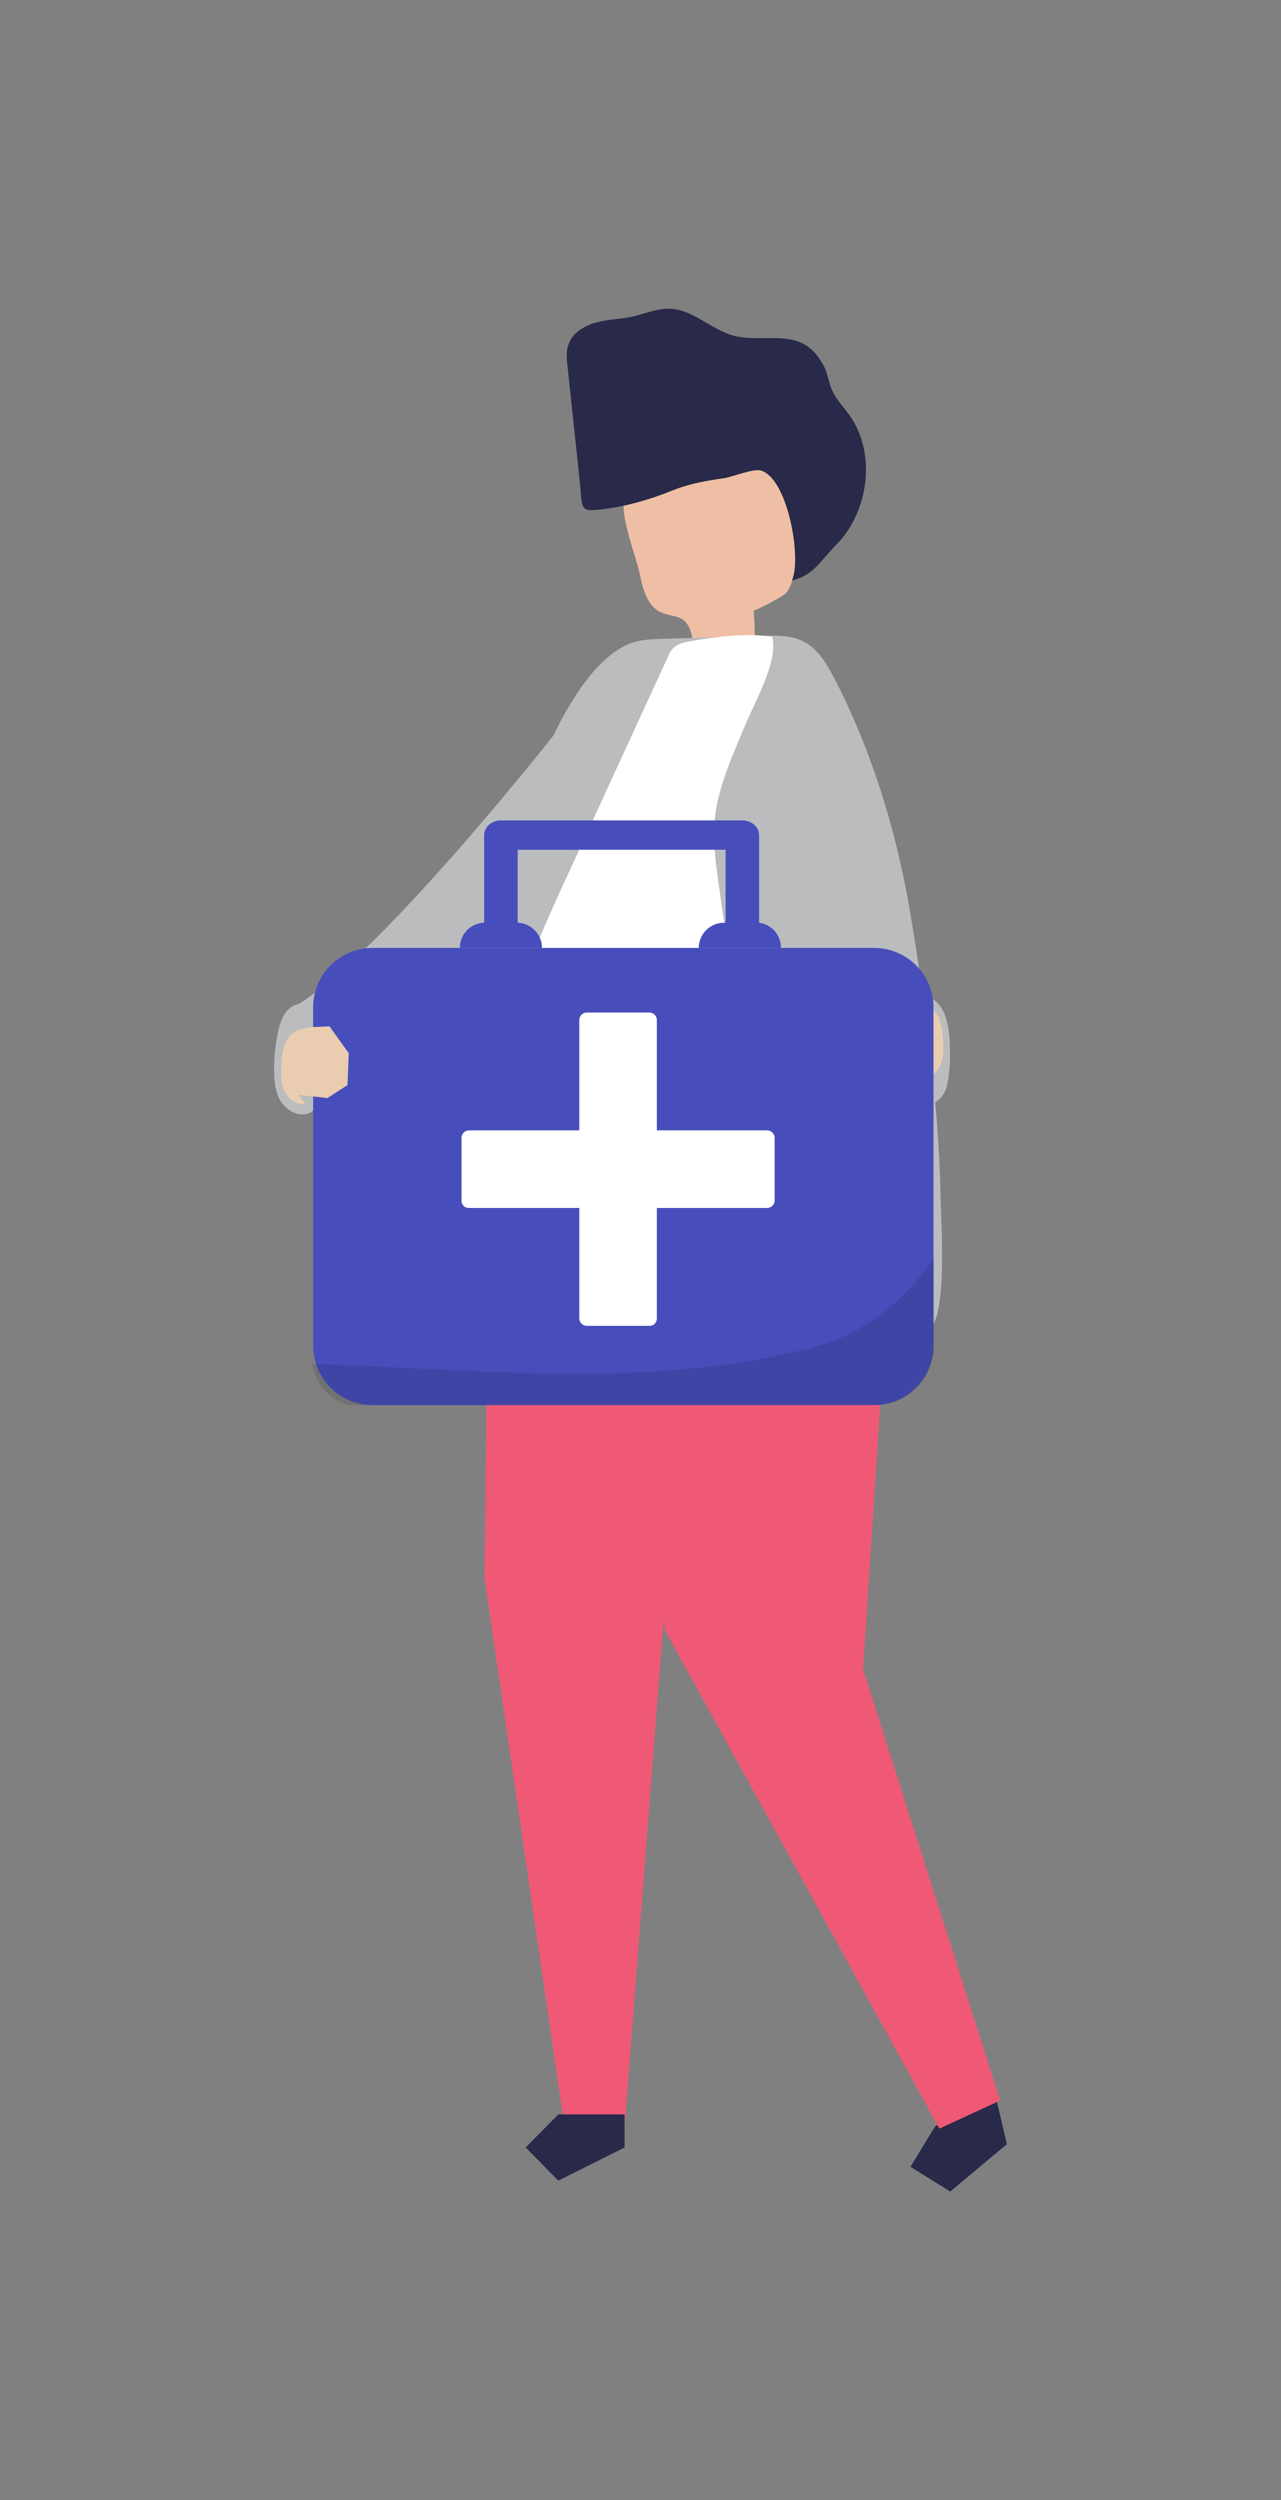 <?xml version="1.0" encoding="UTF-8"?> <svg xmlns="http://www.w3.org/2000/svg" xmlns:xlink="http://www.w3.org/1999/xlink" version="1.1" id="Camada_1" x="0px" y="0px" viewBox="0 0 305.6 596.1" style="enable-background:new 0 0 305.6 596.1;" xml:space="preserve"><rect x="0" y="0" width="305.6" height="596.1" fill="#808080" stroke="none"/> <style type="text/css"> .st0{fill:#BABCBE;} .st1{fill:#EACDB0;} .st2{fill:#EFBFA5;} .st3{fill:#292949;} .st4{fill:#F05975;} .st5{fill:#FFFFFF;} .st6{fill:#474EBB;} .st7{opacity:0.12;} </style> <g id="Background"> </g> <g id="Shadow"> </g> <g id="Object"> <g> <g> <path class="st0" d="M218.9,237.1c2.4-0.2,4.6,1.4,5.8,3.4s1.6,4.5,1.8,6.8c0.2,2.9,0.2,5.7-0.1,8.6c-0.2,1.6-0.4,3.3-1.2,4.8 c-0.8,1.4-2.3,2.6-3.9,2.6c-1.1,0-2.2-0.5-3.2-0.9c-0.7-0.3-1.5-0.7-1.9-1.4c-0.4-0.6-0.4-1.3-0.4-1.9 C215.4,254.5,211.4,237.6,218.9,237.1z"></path> <g> <path class="st1" d="M223.9,242.5c-0.1-0.3-0.3-0.5-0.5-0.8c-0.6-0.8-1.6-1.9-2.5-2.2c0,0-3.1-0.7-2.3,0.1l1.7,1.7l-7-0.1 l-4.5,3.6l0.4,7.6l5.2,5.9c4.2-0.7,8.9-0.4,10.3-5.4c0.4-1.5,0.4-3,0.3-4.6C224.8,246.3,224.7,244.2,223.9,242.5z"></path> </g> </g> <g> <g> <path class="st2" d="M166.3,156.9c4.5-0.2,9.1-0.4,13.6-0.6c0.2-3.6,0.2-7.2-0.1-10.8c0,0.4,7.3-3.4,7.9-4.3 c1.8-2.5,2.1-6.7,2.8-9.7c1.6-6.3,3.2-13.5-0.2-19.1c-3.5-5.8-11-7.8-17.7-8c-8.5-0.2-18,2.3-22.4,9.5c-3.9,6.6,1,16.3,2.5,23.3 c0.7,3.4,1.8,7.4,5,8.8c1.7,0.8,3.7,0.7,5.3,1.8C165.6,149.8,165,153.9,166.3,156.9z"></path> <path class="st3" d="M136.9,101.5c-0.5-4.7-1-9.4-1.5-14.1c-0.2-1.7-0.4-3.6,0.2-5.2c0.9-2.8,3.7-4.5,6.6-5.3 c2.8-0.8,5.8-0.8,8.6-1.4c3-0.7,6-2,9.1-1.9c5.9,0.3,10.4,5.7,16.3,6.7c8.1,1.3,15.5-2.4,20.4,7.1c0.9,1.8,1.1,3.8,1.9,5.6 c1,2.3,2.9,4.2,4.3,6.2c6.4,9.2,4.3,23.1-3.4,30.8c-3.8,3.8-5.3,7.2-10.5,8.4c2.4-4.8-0.8-24.1-7.3-26.2 c-1.7-0.6-6.9,1.5-8.8,1.8c-4.2,0.6-8.3,1.3-12.3,2.9c-5.9,2.4-12.3,4.2-18.7,4.7c-0.8,0.1-1.7,0.1-2.3-0.4s-0.7-1.3-0.8-2.1 C138.2,113.2,137.5,107.3,136.9,101.5z"></path> </g> <g> <path class="st0" d="M133.5,173.5c0,0-41.5,53-62.3,65.9l0,0c-1.3,0.2-2.4,1.1-3.2,2.2c-0.9,1.4-1.4,3-1.7,4.6 c-0.6,2.8-0.9,5.7-0.9,8.5c0,2.4,0.1,4.8,1.1,7c1,2.1,3.1,3.9,5.5,4c3.2,0.1,4.6-3,5.2-6.9c11.1-7.6,41.1-28.3,43.4-32.7 c2.9-5.4,17.9-52.7,17.9-52.7L133.5,173.5L133.5,173.5z"></path> <g> <polygon class="st3" points="238.4,503.5 240.2,511.2 226.7,522.5 217.2,516.6 223,507.1 236.5,495.8 "></polygon> <polygon class="st4" points="207.4,266.6 212.9,289.8 205.9,398 238.6,500.8 224.1,507.5 158.7,388.8 150.9,350.9 146.9,270.7 "></polygon> </g> <g> <polygon class="st4" points="116.7,275.8 115.6,376.3 134.5,505.9 149.1,505.9 158.3,386.3 178.2,266.8 "></polygon> <polygon class="st3" points="149,504.1 149,512 133.2,519.9 125.4,512 133.2,504.1 "></polygon> </g> <path class="st0" d="M224.7,295c0.2,9.2-0.1,21.5-3.6,22c-0.7,0.1-1.3-0.2-1.9-0.6c-6.1-3.3-10.4-8-16.4-11.2 c-6.3-3.4-13.5-5.2-20.5-6.4c-10.6-1.9-21.3-3.1-32.1-3.3c-8.5-0.1-16.9,0.6-25.4,1.3c-7,0.6-13.5,2.7-20.7,2.2 c-7.3-0.5-14.5-2.7-20.8-6.6c-0.2-0.1-0.5-0.3-0.6-0.6c-0.1-0.3,0-0.6,0.1-0.9c1.5-4.1,2.6-8.1,5.3-11.5c3-3.8,5.2-8.6,7.4-12.9 c4.6-9,8.9-18.4,12.1-28c4.8-13,10.3-25.7,15-38.7c3.2-9,6.2-18.2,10.6-26.8c3.4-6.7,9.5-16.5,16.9-19.5c2.5-1,5.2-1.1,7.9-1.2 c8.1-0.2,16.3-0.5,24.4-0.7c3-0.1,6.1-0.1,8.8,1.1c4.1,1.8,6.3,6.1,8.4,10.1c9,17.8,14.7,37,17.9,56.9 c1.7,10.3,3.2,20.7,4.4,31.1c1.3,11.6,2.3,23.3,2.5,35C224.4,287,224.6,290.7,224.7,295z"></path> <path class="st5" d="M170.4,196.7c-0.3,4.6,0.4,9.2,1,13.8c4,27.9,8,55.8,12,83.7c-21.9-0.2-43.7-0.4-65.6-0.6 c0.8-10.5,1.6-20.9,2.4-31.4c0.5-6.7,1-13.4,2.4-20c2.3-10.6,6.9-20.6,11.4-30.5c8.4-18.3,16.8-36.5,25.2-54.8 c0.4-1,0.9-2,1.8-2.7c1-0.8,2.3-1.1,3.6-1.3c6.3-1.1,13.3-2,19.6-1.1c1.6,5.7-4.2,15.7-6.4,21 C174.6,180.6,170.9,188.3,170.4,196.7z"></path> <g> <g> <g> <path class="st6" d="M208.5,335H88.9c-7.9,0-14.2-6.4-14.2-14.2v-80.6c0-7.9,6.4-14.2,14.2-14.2h119.6 c7.9,0,14.2,6.4,14.2,14.2v80.6C222.7,328.6,216.4,335,208.5,335z"></path> <path class="st6" d="M181.1,220c0-7,0-13.9,0-20.9c0-1.9-1.8-3.5-4-3.5c-16.8,0-33.6,0-50.4,0c-2.4,0-4.8,0-7.2,0 c-2.2,0-4,1.6-4,3.5c0,7,0,13.9,0,20.9c-3.2,0.1-5.8,2.7-5.8,6l0,0h19.6l0,0c0-3.2-2.6-5.9-5.8-6c0-5.8,0-11.6,0-17.4 c15.5,0,31,0,46.4,0c1.1,0,2.1,0,3.2,0c0,5.8,0,11.6,0,17.4h-0.4c-3.3,0-6,2.7-6,6l0,0h19.6l0,0 C186.3,222.9,184.1,220.4,181.1,220z"></path> </g> <g class="st7"> <path d="M210.1,313.4c-5,3.8-10.8,6.4-16.8,8c-8.5,2.2-17.1,3.7-25.8,4.6c-30.9,3.4-61.9,0.1-92.8-0.8l-0.3-1.4 c0,5.4,4.7,11.2,10.1,11.2h124.2c7.8,0,14.1-6.3,14.1-14.1v-20.8C219.2,305.1,215.1,309.7,210.1,313.4z"></path> </g> </g> <path class="st5" d="M183,269.5c-8,0-16,0-24,0c-0.8,0-1.5,0-2.3,0c0-5.8,0-11.7,0-17.5c0-2.9,0-5.9,0-8.8c0-1-0.8-1.8-1.8-1.8 c-5,0-10,0-14.9,0c-1,0-1.8,0.8-1.8,1.8c0,8,0,16,0,24c0,0.8,0,1.5,0,2.3c-5.8,0-11.7,0-17.5,0c-2.9,0-5.9,0-8.8,0 c-1,0-1.8,0.8-1.8,1.8c0,5,0,10,0,14.9c0,0.6,0.2,1,0.5,1.3s0.7,0.5,1.3,0.5c8,0,16,0,24,0c0.8,0,1.5,0,2.3,0 c0,5.8,0,11.7,0,17.5c0,2.9,0,5.9,0,8.8c0,1,0.8,1.8,1.8,1.8c5,0,10,0,14.9,0c0.6,0,1-0.2,1.3-0.5s0.5-0.7,0.5-1.3 c0-8,0-16,0-24c0-0.8,0-1.5,0-2.3c5.8,0,11.7,0,17.5,0c2.9,0,5.9,0,8.8,0c1,0,1.8-0.8,1.8-1.8c0-5,0-10,0-14.9 C184.8,270.3,184,269.5,183,269.5z"></path> </g> <g> <path class="st1" d="M67.6,259.6c0.1,0.3,0.2,0.6,0.4,0.8c0.5,0.8,1.4,2,2.3,2.4c0,0,3.1,1,2.3,0.1l-1.5-1.9l7,0.8l4.8-3.1 l0.3-7.6l-4.6-6.4c-4.3,0.3-8.9-0.4-10.7,4.4c-0.5,1.4-0.7,3-0.8,4.5C67,255.7,66.9,257.7,67.6,259.6z"></path> </g> </g> </g> </g> </g> </svg> 